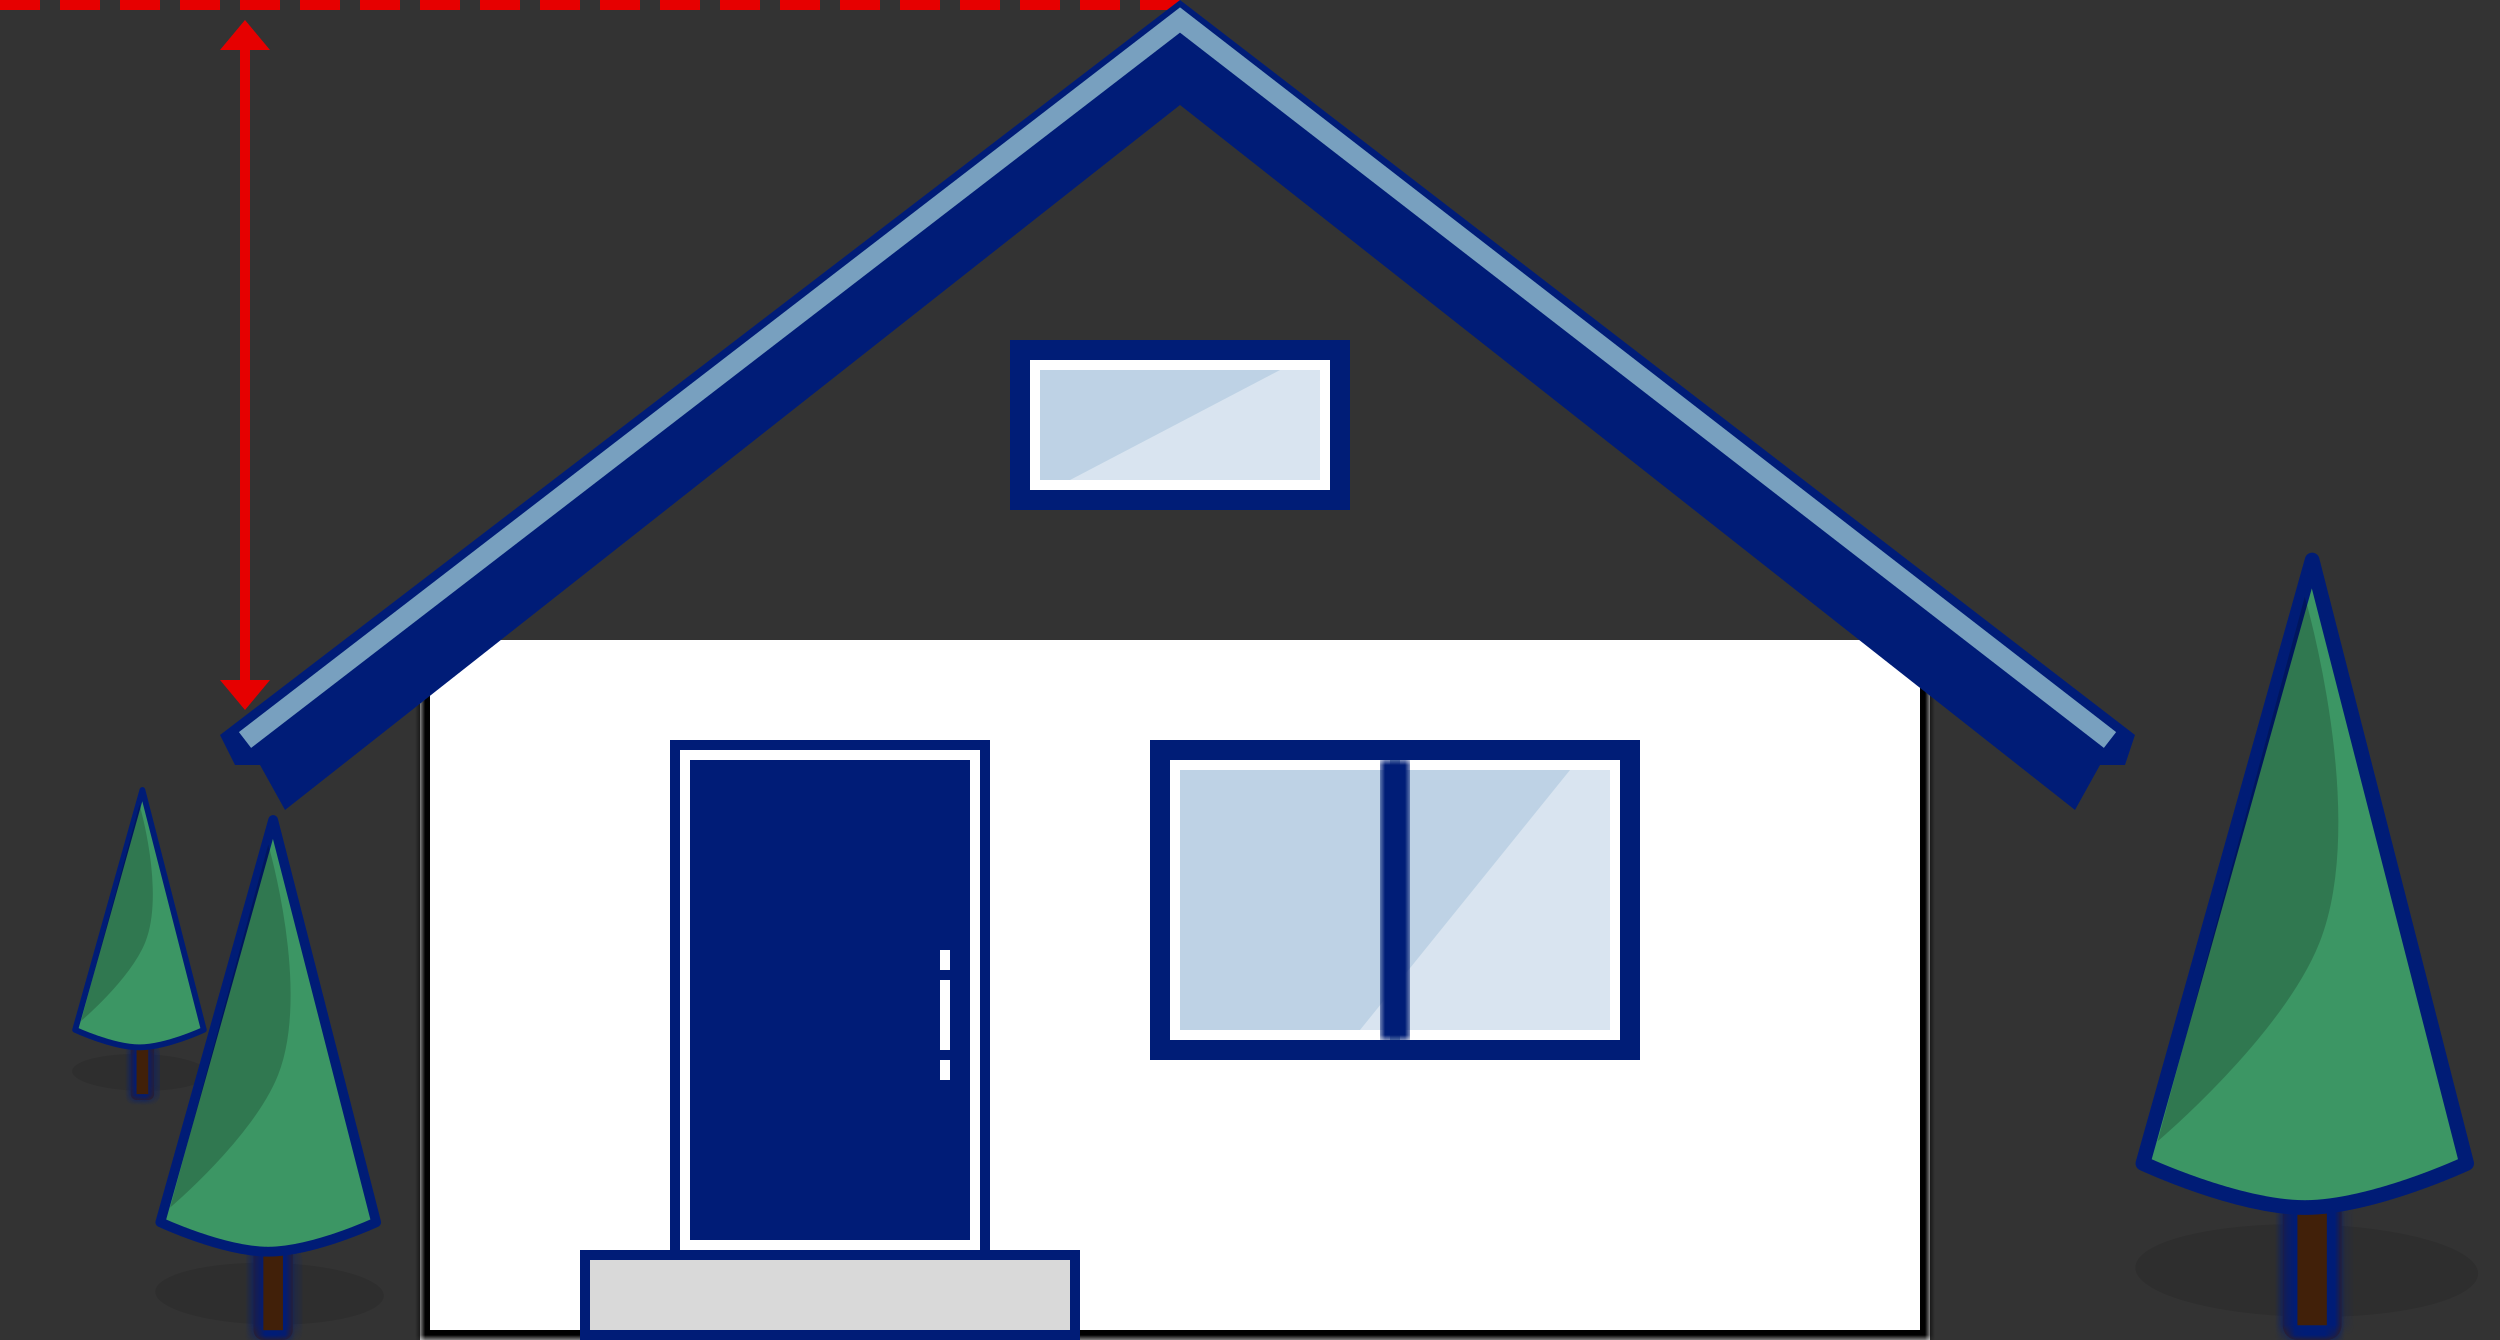 <svg width="250" height="134" viewBox="0 0 250 134" fill="none" xmlns="http://www.w3.org/2000/svg">
<rect x="0" y="0" width="250" height="134" fill="#333333" stroke="none"/>
<path fill-rule="evenodd" clip-rule="evenodd" d="M4 0H0V1H4V0ZM10 0H6V1H10V0ZM12 0H16V1H12V0ZM22 0H18V1H22V0ZM24 0H28V1H24V0ZM34 0H30V1H34V0ZM36 0H40V1H36V0ZM46 0H42V1H46V0ZM48 0H52V1H48V0ZM58 0H54V1H58V0ZM60 0H64V1H60V0ZM70 0H66V1H70V0ZM72 0H76V1H72V0ZM82 0H78V1H82V0ZM84 0H88V1H84V0ZM94 0H90V1H94V0ZM96 0H100V1H96V0ZM106 0H102V1H106V0ZM108 0H112V1H108V0ZM118 0H114V1H118V0Z" fill="#E60000"/>
<path d="M27 5H23.5H22L24.5 2L27 5Z" fill="#E60000"/>
<path d="M27 68H23.5H22L24.5 71L27 68Z" fill="#E60000"/>
<rect x="24" y="5" width="1" height="63" fill="#E60000"/>
<mask id="path-5-inside-1_39_8075" fill="white">
<path d="M42 64H193V134H42V64Z"/>
</mask>
<path d="M42 64H193V134H42V64Z" fill="white"/>
<path d="M193 134V135H194V134H193ZM42 134H41V135H42V134ZM192 64V134H194V64H192ZM193 133H42V135H193V133ZM43 134V64H41V134H43Z" fill="black" mask="url(#path-5-inside-1_39_8075)"/>
<path d="M118 0L22 73.5L23.5 76.5H26L28.5 81L118 10.5L207.5 81L210 76.5H212.5L213.5 73.5L118 0Z" fill="#001C77"/>
<path d="M24.5 74L118 2L211 74" stroke="#78A0BF" stroke-width="2"/>
<rect x="67" y="74" width="32" height="52" fill="#001C77"/>
<rect x="68.5" y="75.5" width="29" height="49" fill="#001C77" stroke="white"/>
<rect x="94" y="98" width="1" height="7" fill="white"/>
<rect x="94" y="98" width="1" height="7" fill="white"/>
<rect x="94" y="95" width="1" height="2" fill="white"/>
<rect x="94" y="95" width="1" height="2" fill="white"/>
<rect x="94" y="106" width="1" height="2" fill="white"/>
<rect x="94" y="106" width="1" height="2" fill="white"/>
<path d="M58.5 133.5V125.5H107.5V133.5H58.5Z" fill="#D9D9D9" stroke="#001C77"/>
<rect x="115" y="74" width="49" height="32" fill="#001D77"/>
<rect x="115" y="74" width="49" height="32" fill="#001D77"/>
<rect x="117.5" y="76.5" width="44" height="27" fill="#001D77"/>
<rect x="117.5" y="76.5" width="44" height="27" fill="#BED2E5"/>
<rect x="117.5" y="76.5" width="44" height="27" stroke="white"/>
<path d="M136 103L157 77H161V103H136Z" fill="white" fill-opacity="0.41"/>
<mask id="path-18-outside-2_39_8075" maskUnits="userSpaceOnUse" x="138" y="76" width="3" height="28" fill="black">
<rect fill="white" x="138" y="76" width="3" height="28"/>
<path d="M139 76H140V104H139V76Z"/>
</mask>
<path d="M139 76H140V104H139V76Z" fill="#94AEC7"/>
<path d="M139 76V104H141V76H139ZM140 104V76H138V104H140Z" fill="#001D77" mask="url(#path-18-outside-2_39_8075)"/>
<rect x="101" y="34" width="34" height="17" fill="#001D77"/>
<rect x="101" y="34" width="34" height="17" fill="#001D77"/>
<rect x="103.5" y="36.5" width="29" height="12" fill="#001D77"/>
<rect x="103.5" y="36.5" width="29" height="12" fill="#BED2E5"/>
<rect x="103.5" y="36.5" width="29" height="12" stroke="white"/>
<path d="M107 48L128 37H132V48H107Z" fill="white" fill-opacity="0.41"/>
<path d="M247.719 127.839C246.727 130.368 238.29 132.067 228.875 131.635C219.46 131.203 212.632 128.802 213.624 126.274C214.616 123.745 223.052 122.045 232.467 122.478C241.882 122.91 248.711 125.31 247.719 127.839Z" fill="black" fill-opacity="0.1"/>
<mask id="path-24-inside-3_39_8075" fill="white">
<path d="M228.27 120.755C228.27 119.942 228.929 119.283 229.742 119.283H232.685C233.498 119.283 234.157 119.942 234.157 120.755V132.528C234.157 133.341 233.498 134 232.685 134H229.742C228.929 134 228.27 133.341 228.27 132.528V120.755Z"/>
</mask>
<path d="M228.27 120.755C228.27 119.942 228.929 119.283 229.742 119.283H232.685C233.498 119.283 234.157 119.942 234.157 120.755V132.528C234.157 133.341 233.498 134 232.685 134H229.742C228.929 134 228.27 133.341 228.27 132.528V120.755Z" fill="#412009"/>
<path d="M228.27 119.283H234.157H228.27ZM235.629 132.528C235.629 134.154 234.311 135.472 232.685 135.472H229.742C228.116 135.472 226.798 134.154 226.798 132.528H229.742H232.685H235.629ZM229.742 135.472C228.116 135.472 226.798 134.154 226.798 132.528V122.226C226.798 120.601 228.116 119.283 229.742 119.283C229.742 119.283 229.742 119.942 229.742 120.755V132.528V135.472ZM232.685 119.283C234.311 119.283 235.629 120.601 235.629 122.226V132.528C235.629 134.154 234.311 135.472 232.685 135.472V132.528V120.755C232.685 119.942 232.685 119.283 232.685 119.283Z" fill="#001C76" mask="url(#path-24-inside-3_39_8075)"/>
<path d="M214.289 116.34L231.213 56L246.666 116.34C246.666 116.34 237.205 120.755 230.478 120.755C223.751 120.755 214.289 116.34 214.289 116.34Z" fill="#3C9664" stroke="#001C76" stroke-width="1.472" stroke-linejoin="round"/>
<path d="M215.76 114.132L230.477 59.679C230.477 59.679 236.929 81.696 231.949 94.264C228.263 103.569 215.76 114.132 215.76 114.132Z" fill="black" fill-opacity="0.2"/>
<path d="M20.801 107.551C20.407 108.556 17.054 109.232 13.312 109.06C9.57 108.888 6.856 107.934 7.25 106.929C7.644 105.924 10.998 105.249 14.739 105.421C18.481 105.592 21.195 106.546 20.801 107.551Z" fill="black" fill-opacity="0.1"/>
<mask id="path-29-inside-4_39_8075" fill="white">
<path d="M13.071 104.736C13.071 104.413 13.333 104.151 13.656 104.151H14.826C15.149 104.151 15.411 104.413 15.411 104.736V109.415C15.411 109.738 15.149 110 14.826 110H13.656C13.333 110 13.071 109.738 13.071 109.415V104.736Z"/>
</mask>
<path d="M13.071 104.736C13.071 104.413 13.333 104.151 13.656 104.151H14.826C15.149 104.151 15.411 104.413 15.411 104.736V109.415C15.411 109.738 15.149 110 14.826 110H13.656C13.333 110 13.071 109.738 13.071 109.415V104.736Z" fill="#412009"/>
<path d="M13.071 104.151H15.411H13.071ZM15.996 109.415C15.996 110.061 15.472 110.585 14.826 110.585H13.656C13.01 110.585 12.486 110.061 12.486 109.415H13.656H14.826H15.996ZM13.656 110.585C13.01 110.585 12.486 110.061 12.486 109.415V105.321C12.486 104.675 13.01 104.151 13.656 104.151C13.656 104.151 13.656 104.413 13.656 104.736V109.415V110.585ZM14.826 104.151C15.472 104.151 15.996 104.675 15.996 105.321V109.415C15.996 110.061 15.472 110.585 14.826 110.585V109.415V104.736C14.826 104.413 14.826 104.151 14.826 104.151Z" fill="#001C76" mask="url(#path-29-inside-4_39_8075)"/>
<path d="M7.515 102.981L14.241 79L20.383 102.981C20.383 102.981 16.622 104.736 13.949 104.736C11.275 104.736 7.515 102.981 7.515 102.981Z" fill="#3C9664" stroke="#001C76" stroke-width="0.585" stroke-linejoin="round"/>
<path d="M8.1 102.104L13.949 80.462C13.949 80.462 16.512 89.213 14.534 94.207C13.068 97.906 8.1 102.104 8.1 102.104Z" fill="black" fill-opacity="0.2"/>
<path d="M38.318 129.892C37.656 131.578 32.032 132.711 25.755 132.423C19.478 132.135 14.926 130.535 15.588 128.849C16.249 127.163 21.873 126.03 28.15 126.318C34.427 126.607 38.979 128.207 38.318 129.892Z" fill="black" fill-opacity="0.1"/>
<mask id="path-34-inside-5_39_8075" fill="white">
<path d="M25.352 125.17C25.352 124.628 25.791 124.189 26.333 124.189H28.295C28.837 124.189 29.276 124.628 29.276 125.17V133.019C29.276 133.561 28.837 134 28.295 134H26.333C25.791 134 25.352 133.561 25.352 133.019V125.17Z"/>
</mask>
<path d="M25.352 125.17C25.352 124.628 25.791 124.189 26.333 124.189H28.295C28.837 124.189 29.276 124.628 29.276 125.17V133.019C29.276 133.561 28.837 134 28.295 134H26.333C25.791 134 25.352 133.561 25.352 133.019V125.17Z" fill="#412009"/>
<path d="M25.352 124.189H29.276H25.352ZM30.257 133.019C30.257 134.103 29.379 134.981 28.295 134.981H26.333C25.249 134.981 24.371 134.103 24.371 133.019H26.333H28.295H30.257ZM26.333 134.981C25.249 134.981 24.371 134.103 24.371 133.019V126.151C24.371 125.067 25.249 124.189 26.333 124.189C26.333 124.189 26.333 124.628 26.333 125.17V133.019V134.981ZM28.295 124.189C29.379 124.189 30.257 125.067 30.257 126.151V133.019C30.257 134.103 29.379 134.981 28.295 134.981V133.019V125.17C28.295 124.628 28.295 124.189 28.295 124.189Z" fill="#001C76" mask="url(#path-34-inside-5_39_8075)"/>
<path d="M16.031 122.226L27.314 82L37.616 122.226C37.616 122.226 31.308 125.17 26.823 125.17C22.339 125.17 16.031 122.226 16.031 122.226Z" fill="#3C9664" stroke="#001C76" stroke-width="0.981" stroke-linejoin="round"/>
<path d="M17.012 120.755L26.823 84.453C26.823 84.453 31.124 99.131 27.804 107.509C25.347 113.713 17.012 120.755 17.012 120.755Z" fill="black" fill-opacity="0.2"/>
</svg>
